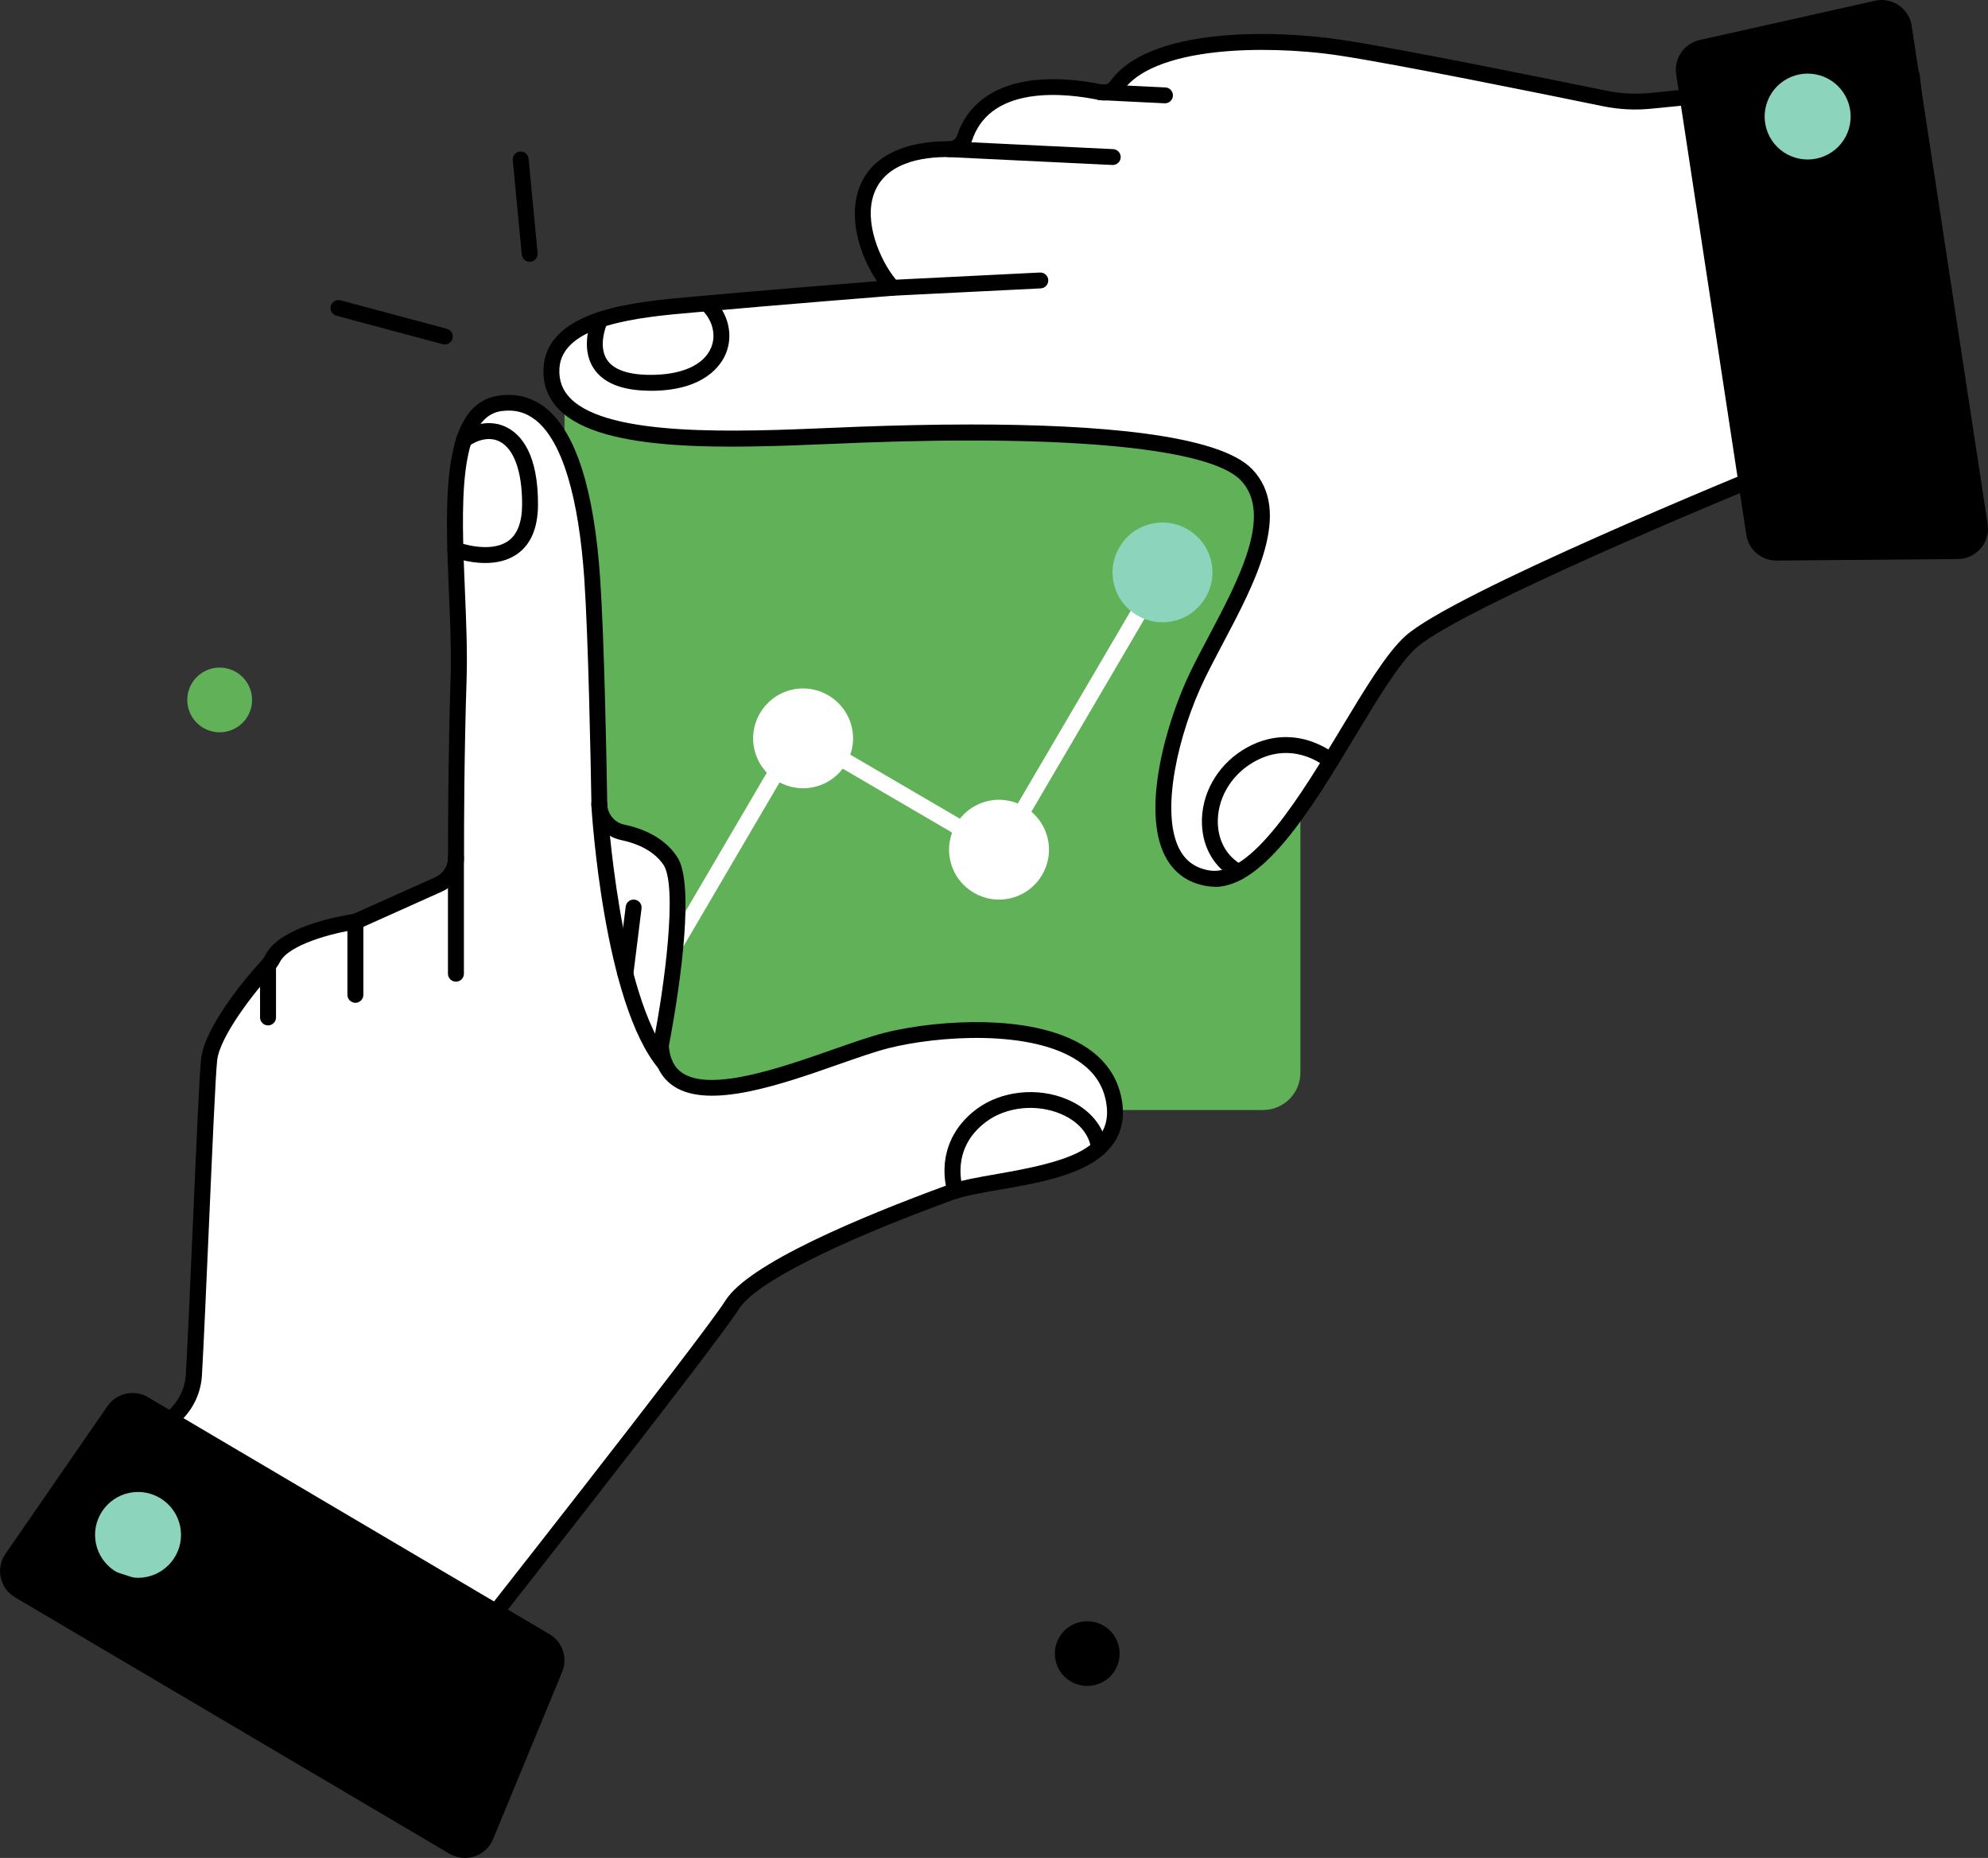 <svg width="320" height="299" viewBox="0 0 320 299" fill="none" xmlns="http://www.w3.org/2000/svg">
<rect x="0" y="0" width="320" height="299" fill="#333333" stroke="none"/>
<g clip-path="url(#clip0_613_1121)">
<path d="M30.145 112.641C30.145 115.518 32.479 117.849 35.36 117.849C38.242 117.849 40.576 115.518 40.576 112.641C40.576 109.764 38.242 107.434 35.36 107.434C32.479 107.434 30.145 109.764 30.145 112.641Z" fill="#60B158"/>
<path d="M169.793 266.114C169.793 268.991 172.127 271.322 175.009 271.322C177.89 271.322 180.224 268.991 180.224 266.114C180.224 263.237 177.89 260.906 175.009 260.906C172.127 260.906 169.793 263.237 169.793 266.114Z" fill="black"/>
<path d="M203.301 60.363H96.887C93.562 60.363 90.867 63.054 90.867 66.374V172.623C90.867 175.943 93.562 178.634 96.887 178.634H203.301C206.625 178.634 209.32 175.943 209.32 172.623V66.374C209.32 63.054 206.625 60.363 203.301 60.363Z" fill="#60B158"/>
<path d="M98.552 170.602C98.329 170.602 98.105 170.546 97.904 170.424C97.29 170.067 97.089 169.286 97.446 168.673L127.478 117.444C127.646 117.154 127.936 116.942 128.26 116.853C128.584 116.763 128.941 116.819 129.232 116.986L160.381 135.185L186.024 91.45C186.381 90.837 187.163 90.636 187.777 90.993C188.391 91.35 188.592 92.13 188.235 92.743L161.944 137.583C161.777 137.873 161.486 138.085 161.162 138.174C160.839 138.263 160.481 138.207 160.191 138.04L129.042 119.841L99.657 169.966C99.423 170.368 98.987 170.602 98.552 170.602Z" fill="white"/>
<path d="M106.357 168.275C106.357 168.275 111.304 143.486 107.808 138.434C105.899 135.669 102.704 134.476 100.191 133.963C98.036 133.517 96.495 131.621 96.45 129.424C96.316 121.172 95.948 102.705 95.311 93.249C94.473 80.838 91.581 63.442 80.557 64.925C69.534 66.408 74.325 92.234 73.789 109.184C73.398 121.529 73.365 132.814 73.376 138.044C73.376 139.906 72.293 141.59 70.584 142.36L57.193 148.37C57.193 148.37 46.125 149.92 43.891 154.247C43.578 154.838 43.165 155.373 42.707 155.864C40.194 158.562 34.13 166.134 33.638 170.528C33.158 174.866 31.851 210.137 31.181 221.355C31.047 223.563 30.165 225.66 28.668 227.288L7.27 250.65L70.506 271.269C70.506 271.269 113.795 216.415 117.86 210.003C121.914 203.58 145.29 194.759 152.918 191.972C160.546 189.173 180.828 189.875 179.387 177.899C177.656 163.536 153.186 164.841 142.688 167.495C132.189 170.149 107.373 182.75 106.345 168.32L106.357 168.275Z" fill="white"/>
<path d="M153.78 192.927C153.255 192.927 152.764 192.604 152.574 192.079C152.541 192.001 151.848 190.005 152.072 187.351C152.284 184.898 153.345 181.352 157.209 178.475C161.174 175.531 167.026 174.906 171.784 176.925C175.414 178.464 177.748 181.263 178.172 184.586C178.262 185.288 177.759 185.924 177.067 186.013C176.363 186.102 175.727 185.6 175.637 184.909C175.336 182.512 173.571 180.46 170.79 179.278C166.848 177.605 162.012 178.096 158.75 180.515C152.831 184.92 154.975 191.132 154.998 191.198C155.232 191.868 154.886 192.592 154.227 192.838C154.082 192.893 153.937 192.916 153.792 192.916L153.78 192.927Z" fill="black"/>
<path d="M78.112 90.604C75.364 90.604 72.985 89.723 72.829 89.667C72.17 89.422 71.835 88.675 72.081 88.017C72.326 87.359 73.075 87.024 73.734 87.269C73.789 87.292 78.793 89.121 81.752 87.091C83.26 86.054 84.031 84.08 84.042 81.225C84.064 75.973 82.769 72.282 80.468 71.078C79.016 70.32 77.173 70.587 75.409 71.825C74.828 72.226 74.035 72.093 73.622 71.513C73.22 70.933 73.354 70.13 73.935 69.728C76.503 67.933 79.318 67.599 81.652 68.814C83.93 70.007 86.633 73.13 86.6 81.237C86.577 84.984 85.438 87.66 83.193 89.199C81.641 90.269 79.798 90.604 78.1 90.604H78.112Z" fill="black"/>
<path d="M107.017 172.455C106.648 172.455 106.291 172.298 106.034 171.997C97.177 161.482 95.257 130.793 95.178 129.489C95.134 128.786 95.67 128.173 96.385 128.139C97.088 128.095 97.703 128.63 97.736 129.344C97.758 129.656 99.679 160.489 107.989 170.358C108.447 170.905 108.38 171.707 107.832 172.165C107.587 172.365 107.296 172.466 107.006 172.466L107.017 172.455Z" fill="black"/>
<path d="M100.662 157.979C100.662 157.979 100.562 157.979 100.506 157.979C99.802 157.89 99.3 157.254 99.389 156.552L100.718 145.891C100.808 145.188 101.444 144.687 102.148 144.776C102.851 144.865 103.354 145.501 103.265 146.203L101.936 156.864C101.857 157.511 101.299 157.99 100.662 157.99V157.979Z" fill="black"/>
<path d="M73.39 157.981C72.686 157.981 72.106 157.412 72.106 156.699V138.009C72.106 137.306 72.675 136.727 73.39 136.727C74.105 136.727 74.674 137.295 74.674 138.009V156.699C74.674 157.401 74.105 157.981 73.39 157.981Z" fill="black"/>
<path d="M57.206 161.38C56.503 161.38 55.922 160.811 55.922 160.097V148.321C55.922 147.619 56.492 147.039 57.206 147.039C57.921 147.039 58.491 147.608 58.491 148.321V160.097C58.491 160.8 57.921 161.38 57.206 161.38Z" fill="black"/>
<path d="M43.144 165.018C42.44 165.018 41.859 164.45 41.859 163.736V155.607C41.859 154.904 42.429 154.324 43.144 154.324C43.858 154.324 44.428 154.893 44.428 155.607V163.736C44.428 164.438 43.858 165.018 43.144 165.018Z" fill="black"/>
<path d="M307.726 12.065L265.655 16.213C263.198 16.458 260.718 16.324 258.295 15.834C249.136 13.949 225.213 9.098 215.821 7.671C204.73 5.998 185.465 5.82 179.769 13.793C179.166 14.641 178.116 15.031 177.1 14.819C172.163 13.782 158.649 11.975 155.254 22.224C154.897 23.305 153.858 24.008 152.719 23.997C148.91 23.941 140.969 24.699 139.205 31.635C137.887 36.809 140.824 43.266 143.661 46.322C143.661 46.322 124.418 47.849 113.015 48.886C104.393 49.678 89.181 50.481 88.757 59.302C88.098 73.062 118.431 70.698 138.378 69.951C158.325 69.204 193.517 69.003 200.62 76.374C207.724 83.745 197.884 98.108 192.769 108.657C187.654 119.206 182.751 139.413 194.478 141.331C206.216 143.249 218.825 110.72 227.09 103.282C234.584 96.536 281.101 77.456 289.656 73.977C290.549 73.609 291.487 73.397 292.448 73.319L314.159 71.691L307.715 12.053L307.726 12.065Z" fill="white"/>
<path d="M195.484 142.702C195.082 142.702 194.679 142.669 194.277 142.602C191.217 142.1 188.95 140.483 187.554 137.796C183.634 130.246 187.833 115.906 191.619 108.111C192.49 106.305 193.484 104.42 194.545 102.435C199.426 93.202 204.966 82.731 199.705 77.278C194.791 72.17 172.454 69.974 138.435 71.245C136.961 71.301 135.431 71.368 133.867 71.434C117.449 72.115 97.011 72.973 90.031 65.948C88.221 64.13 87.361 61.878 87.484 59.257C87.685 55.042 90.757 51.975 96.598 50.124C101.266 48.652 106.873 48.162 111.374 47.76C111.899 47.716 112.412 47.671 112.904 47.626C121.805 46.812 135.654 45.697 141.171 45.251C138.58 41.46 136.793 35.929 137.966 31.334C139.987 23.417 148.978 22.681 152.742 22.737C153.334 22.748 153.859 22.38 154.037 21.845C155.634 17.016 159.566 13.972 165.396 13.046C170.053 12.31 174.889 13.069 177.368 13.593C177.893 13.704 178.418 13.503 178.731 13.069C184.963 4.326 205.1 4.772 216.011 6.422C225.359 7.838 248.869 12.611 258.552 14.596C260.853 15.065 263.198 15.187 265.532 14.964L307.604 10.816C308.308 10.749 308.933 11.251 309 11.953L315.445 71.591C315.478 71.936 315.378 72.282 315.154 72.549C314.931 72.817 314.607 72.984 314.261 73.007L292.549 74.635C291.723 74.702 290.907 74.891 290.148 75.204C264.996 85.429 233.624 99.179 227.95 104.275C225.192 106.762 221.741 112.482 218.1 118.538C211.242 129.912 203.525 142.736 195.484 142.736V142.702ZM156.372 68.312C176.486 68.312 196.131 69.873 201.548 75.493C208.082 82.285 202.095 93.626 196.802 103.628C195.763 105.602 194.78 107.464 193.92 109.226C189.631 118.069 186.739 130.67 189.832 136.625C190.849 138.588 192.446 139.714 194.691 140.082C201.436 141.186 209.455 127.882 215.9 117.188C219.809 110.698 223.193 105.089 226.231 102.346C233.859 95.488 279.996 76.542 289.176 72.806C290.193 72.393 291.265 72.137 292.359 72.059L312.742 70.531L306.577 13.47L265.767 17.495C263.176 17.752 260.574 17.618 258.016 17.094C248.366 15.109 224.901 10.348 215.609 8.942C209.143 7.961 201.771 7.76 195.886 8.396C188.302 9.21 183.087 11.34 180.797 14.54C179.904 15.789 178.34 16.403 176.821 16.079C174.52 15.6 170.031 14.886 165.787 15.555C160.895 16.325 157.756 18.711 156.461 22.625C155.936 24.22 154.451 25.268 152.753 25.279C148.766 25.223 141.953 26.026 140.445 31.948C139.217 36.765 142.199 42.854 144.6 45.441C144.935 45.797 145.035 46.322 144.857 46.779C144.678 47.236 144.254 47.548 143.762 47.593C143.572 47.604 124.396 49.132 113.138 50.158C112.647 50.202 112.133 50.247 111.597 50.291C103.154 51.028 90.388 52.154 90.042 59.358C89.952 61.253 90.533 62.814 91.84 64.13C98.027 70.353 118.678 69.494 133.755 68.859C135.33 68.791 136.86 68.725 138.334 68.669C144.131 68.457 150.274 68.312 156.372 68.312Z" fill="black"/>
<path d="M143.661 47.593C142.98 47.593 142.41 47.057 142.376 46.377C142.343 45.675 142.89 45.072 143.594 45.039L167.394 43.857C168.098 43.824 168.701 44.37 168.734 45.072C168.768 45.775 168.22 46.377 167.517 46.411L143.717 47.593C143.717 47.593 143.672 47.593 143.65 47.593H143.661Z" fill="black"/>
<path d="M179.108 26.553C179.041 26.553 152.672 25.282 152.672 25.282C151.968 25.248 151.421 24.646 151.455 23.944C151.488 23.241 152.091 22.695 152.795 22.728L179.175 23.999C179.878 24.033 180.426 24.635 180.392 25.337C180.359 26.018 179.789 26.553 179.108 26.553Z" fill="black"/>
<path d="M187.53 16.627C187.463 16.627 177.043 16.114 177.043 16.114C176.339 16.08 175.792 15.478 175.826 14.775C175.859 14.073 176.473 13.527 177.166 13.56L187.586 14.073C188.29 14.107 188.837 14.709 188.803 15.411C188.77 16.091 188.2 16.627 187.519 16.627H187.53Z" fill="black"/>
<path d="M199.369 141.612C199.168 141.612 198.955 141.567 198.754 141.456C195.516 139.705 193.595 136.471 193.472 132.59C193.315 127.896 195.828 123.346 200.016 120.714C204.238 118.071 208.102 118.406 210.593 119.164C213.273 119.978 214.982 121.417 215.049 121.484C215.585 121.941 215.641 122.755 215.183 123.29C214.725 123.826 213.91 123.881 213.374 123.424C213.139 123.223 207.834 118.841 201.379 122.889C197.961 125.03 195.906 128.721 196.029 132.512C196.13 135.467 197.559 137.91 199.972 139.214C200.597 139.549 200.821 140.329 200.486 140.954C200.251 141.378 199.815 141.623 199.358 141.623L199.369 141.612Z" fill="black"/>
<path d="M104.751 62.88C104.64 62.88 104.539 62.88 104.427 62.88C100.049 62.825 97.056 61.609 95.537 59.245C93.337 55.844 95.191 51.528 95.269 51.339C95.549 50.692 96.308 50.391 96.956 50.681C97.603 50.96 97.905 51.718 97.615 52.365C97.603 52.398 96.241 55.632 97.693 57.873C98.731 59.457 100.999 60.282 104.461 60.327C109.665 60.383 113.306 58.777 114.479 55.911C115.306 53.892 114.691 51.495 112.927 49.811C112.413 49.32 112.391 48.517 112.882 48.005C113.373 47.492 114.178 47.469 114.691 47.96C117.227 50.38 118.075 53.881 116.847 56.881C116.11 58.699 113.452 62.892 104.751 62.892V62.88Z" fill="black"/>
<path d="M2.403 257.05L72.351 298.321C74.92 299.837 78.226 298.722 79.365 295.979L90.489 269.06C91.416 266.807 90.556 264.22 88.456 262.993L23.824 224.856C21.613 223.551 18.765 224.176 17.301 226.283L0.873 250.069C-0.736 252.4 -0.032 255.611 2.414 257.05H2.403Z" fill="black"/>
<path d="M15.301 247.038C15.323 250.851 18.428 253.929 22.248 253.918C26.067 253.896 29.15 250.796 29.139 246.982C29.116 243.168 26.011 240.09 22.192 240.102C18.372 240.124 15.29 243.224 15.301 247.038Z" fill="#8CD4BC"/>
<path d="M307.713 4.147L319.943 84.347C320.389 87.291 318.122 89.945 315.14 89.968L285.979 90.213C283.544 90.235 281.467 88.462 281.099 86.064L269.807 11.953C269.416 9.422 271.069 7.013 273.571 6.444L301.805 0.121C304.575 -0.503 307.289 1.348 307.724 4.158L307.713 4.147Z" fill="black"/>
<path d="M293.584 12.356C297.124 13.794 298.822 17.831 297.381 21.366C295.941 24.901 291.898 26.596 288.357 25.158C284.817 23.719 283.119 19.682 284.56 16.147C286.001 12.612 290.044 10.917 293.584 12.356Z" fill="#8CD4BC"/>
<path d="M137.049 116.789C138.177 121.082 135.597 125.465 131.309 126.591C127.009 127.717 122.619 125.142 121.491 120.859C120.363 116.566 122.943 112.184 127.232 111.057C131.532 109.931 135.921 112.507 137.049 116.789Z" fill="white"/>
<path d="M194.901 90.082C196.029 94.375 193.449 98.758 189.16 99.884C184.86 101.01 180.471 98.434 179.343 94.152C178.215 89.859 180.795 85.477 185.084 84.35C189.383 83.224 193.773 85.8 194.901 90.082Z" fill="#8CD4BC"/>
<path d="M168.588 134.707C169.716 139 167.136 143.383 162.848 144.509C158.548 145.635 154.159 143.06 153.031 138.777C151.902 134.484 154.482 130.102 158.771 128.975C163.071 127.849 167.46 130.425 168.588 134.707Z" fill="white"/>
<path d="M70.518 272.503C70.384 272.503 70.25 272.481 70.116 272.436L6.88 251.818C6.467 251.684 6.154 251.349 6.043 250.926C5.931 250.502 6.043 250.056 6.333 249.732L27.732 226.37C29.027 224.965 29.798 223.137 29.91 221.23C30.2 216.312 30.625 206.577 31.038 197.176C31.585 184.653 32.099 172.822 32.378 170.346C32.925 165.406 39.347 157.556 41.782 154.957C42.217 154.489 42.541 154.054 42.765 153.619C45.144 149.036 55.017 147.363 56.848 147.096L70.083 141.163C71.323 140.606 72.115 139.379 72.115 138.019C72.115 132.465 72.149 121.336 72.529 109.126C72.663 104.922 72.462 100.037 72.261 95.309C71.635 80.366 70.987 64.911 80.403 63.651C83.228 63.271 85.763 63.974 87.93 65.736C92.721 69.65 95.647 78.872 96.608 93.157C97.256 102.725 97.624 121.693 97.747 129.399C97.769 130.993 98.92 132.387 100.461 132.699C103.097 133.246 106.693 134.551 108.871 137.706C109.474 138.587 111.328 141.264 109.675 155.404C108.949 161.57 107.866 167.291 107.654 168.35C107.832 170.413 108.558 171.841 109.876 172.699C114.533 175.755 125.892 171.774 134.179 168.863C137.239 167.793 140.143 166.778 142.388 166.209C147.101 165.016 153.121 164.38 158.493 164.503C163.44 164.615 170.342 165.44 175.123 168.729C178.35 170.948 180.215 173.959 180.673 177.695C181.209 182.2 179.076 185.646 174.33 187.932C170.465 189.794 165.417 190.675 160.95 191.445C158.001 191.958 155.22 192.448 153.366 193.117C134.056 200.187 121.514 206.577 118.956 210.636C114.913 217.037 73.299 269.771 71.535 272.013C71.289 272.325 70.909 272.503 70.53 272.503H70.518ZM9.572 250.011L70.072 269.738C75.131 263.326 113.059 215.175 116.789 209.275C120.509 203.388 138.255 195.939 152.495 190.72C154.561 189.961 157.454 189.46 160.525 188.924C171.024 187.096 178.998 185.122 178.138 177.996C177.781 174.985 176.318 172.632 173.682 170.837C165.998 165.562 150.798 166.722 143.024 168.685C140.891 169.22 138.043 170.224 135.039 171.272C125.758 174.528 114.198 178.576 108.48 174.829C106.436 173.491 105.297 171.316 105.096 168.35C105.096 168.239 105.096 168.116 105.118 168.005C106.995 158.626 109.094 142.501 106.771 139.134C105.074 136.68 102.125 135.632 99.959 135.186C97.245 134.629 95.245 132.209 95.201 129.421C95.067 121.727 94.698 102.825 94.062 93.302C93.157 79.943 90.488 71.088 86.322 67.687C84.702 66.371 82.893 65.87 80.76 66.148C73.668 67.096 74.26 81.37 74.841 95.164C75.042 99.937 75.243 104.866 75.109 109.17C74.718 121.347 74.684 132.443 74.695 137.985C74.695 140.349 73.311 142.501 71.155 143.472L57.764 149.482C57.652 149.527 57.541 149.56 57.418 149.583C53.386 150.151 46.484 152.058 45.077 154.779C44.742 155.415 44.295 156.039 43.692 156.686C41.134 159.429 35.393 166.733 34.958 170.614C34.69 173 34.154 185.345 33.629 197.277C33.216 206.688 32.791 216.435 32.501 221.375C32.356 223.861 31.339 226.248 29.653 228.088L9.594 249.989L9.572 250.011Z" fill="black"/>
<path d="M71.592 55.435C71.48 55.435 71.369 55.423 71.257 55.39L54.158 50.807C53.477 50.629 53.063 49.926 53.253 49.235C53.432 48.554 54.136 48.142 54.828 48.331L71.927 52.914C72.608 53.093 73.022 53.795 72.832 54.487C72.675 55.056 72.162 55.435 71.592 55.435Z" fill="black"/>
<path d="M85.262 42.13C84.615 42.13 84.045 41.629 83.989 40.971L82.537 25.783C82.47 25.08 82.984 24.456 83.688 24.389C84.391 24.322 85.016 24.835 85.084 25.537L86.535 40.725C86.603 41.428 86.089 42.052 85.385 42.119C85.34 42.119 85.307 42.119 85.262 42.119V42.13Z" fill="black"/>
</g>
<defs>
<clipPath id="clip0_613_1121">
<rect width="320" height="299" fill="white"/>
</clipPath>
</defs>
</svg>
